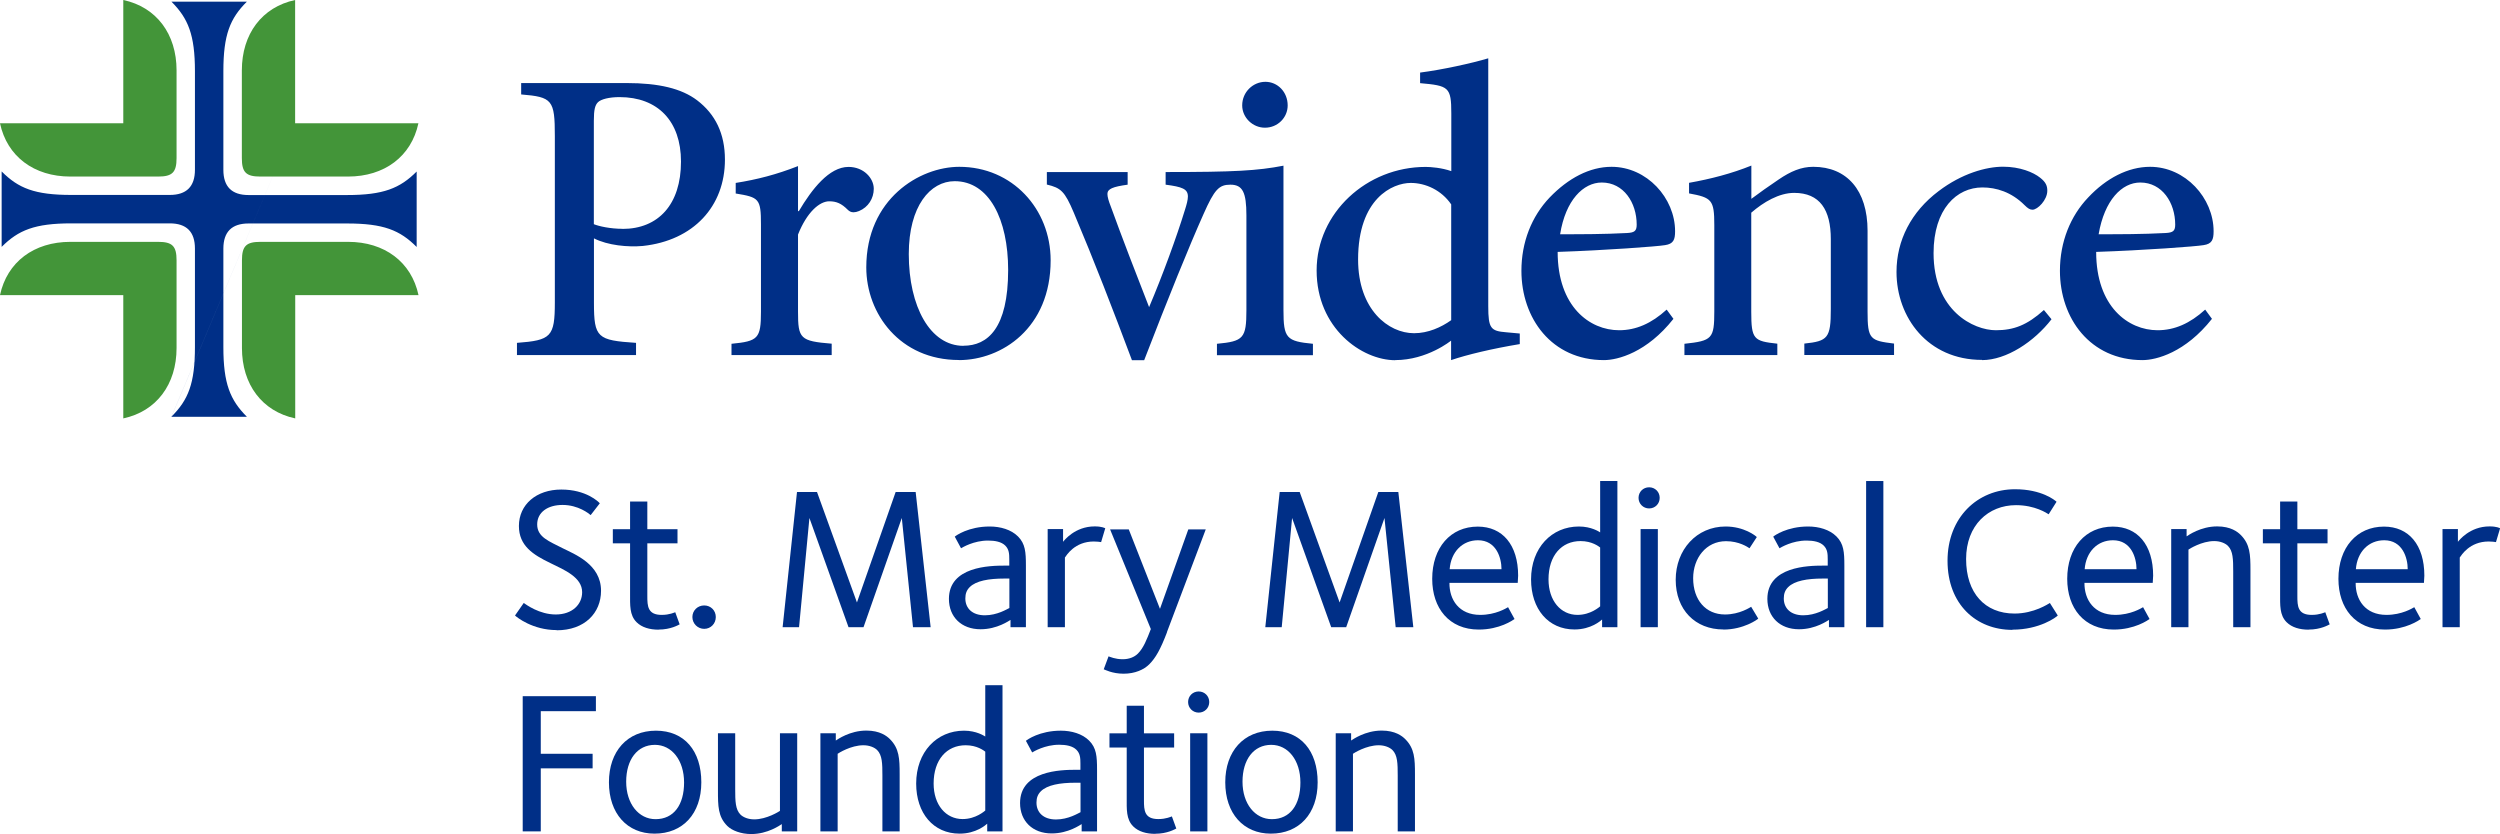 <svg xmlns="http://www.w3.org/2000/svg" id="_1" data-name="1" viewBox="0 0 243.54 81.25"><defs><style>      .cls-1 {        fill: #002f87;      }      .cls-2 {        fill: #439539;      }    </style></defs><g><path id="Providence" class="cls-1" d="m101.99,17.98c1.35.33,1.72.62,2.62,2.75,2.01,4.76,3.81,9.43,5.66,14.36h1.19c2.34-6.07,4.39-11.12,5.78-14.23,1.07-2.42,1.52-2.87,2.62-2.87,1.19,0,1.56.74,1.56,2.99v9.23c0,2.75-.29,3.04-2.87,3.28v1.11h9.35v-1.11c-2.58-.25-2.87-.53-2.87-3.28v-14.07c-2.54.49-4.76.62-11.48.62v1.23c1.6.21,2.17.41,2.17,1.15,0,.33-.12.78-.29,1.31-.82,2.67-2.17,6.36-3.49,9.47-1.11-2.83-2.71-6.97-3.73-9.8-.21-.53-.33-.94-.33-1.23,0-.49.53-.7,1.97-.9v-1.23h-7.87v1.23Zm102.45,4.84c.57-3.32,2.26-5.04,4.06-5.04,2.13,0,3.4,1.97,3.4,4.1,0,.62-.21.78-.94.82-2.26.12-4.39.12-6.52.12Zm4.27,12.26c1.35,0,4.18-.74,6.77-4.02l-.66-.9c-1.48,1.35-2.99,2.01-4.63,2.01-2.87,0-5.99-2.3-5.99-7.63,4.72-.16,9.72-.53,10.46-.66.82-.12.98-.53.98-1.35,0-3.24-2.75-6.28-6.19-6.28-2.13,0-4.27,1.11-6.03,2.99-1.72,1.8-2.75,4.31-2.75,7.14,0,4.63,2.95,8.7,8.04,8.7Zm-15.63,0c2.38,0,5.09-1.8,6.77-3.98l-.74-.9c-1.64,1.48-2.95,1.97-4.68,1.97-2.17,0-6.07-1.89-6.07-7.51,0-4.31,2.26-6.4,4.76-6.4,1.35,0,2.83.45,4.1,1.72.33.33.53.45.78.45.49,0,1.44-.94,1.44-1.85,0-.45-.12-.82-.7-1.27-.66-.53-1.97-1.07-3.61-1.07s-4.02.66-6.28,2.38c-2.67,2.01-4.1,4.8-4.1,7.87,0,4.43,3.04,8.57,8.33,8.57Zm-29-.49h9.06v-1.11c-2.3-.25-2.54-.41-2.54-3.12v-9.64c1.19-1.03,2.71-1.93,4.18-1.93,2.5,0,3.57,1.64,3.57,4.51v6.81c0,2.83-.29,3.12-2.58,3.36v1.11h8.74v-1.11c-2.34-.29-2.58-.41-2.58-3.12v-7.87c0-3.94-2.01-6.23-5.29-6.23-1.19,0-2.21.45-3.36,1.23-1.03.7-1.85,1.27-2.67,1.89v-3.24c-1.93.78-3.98,1.31-6.07,1.68v1.03c2.21.41,2.46.62,2.46,3.08v8.41c0,2.67-.21,2.87-2.91,3.16v1.11Zm-12.1-11.77c.53-3.32,2.26-5.04,4.06-5.04,2.13,0,3.4,1.97,3.4,4.1,0,.62-.21.78-.94.82-2.26.12-4.39.12-6.52.12Zm4.27,12.26c1.35,0,4.18-.74,6.77-4.02l-.66-.9c-1.48,1.35-2.99,2.01-4.63,2.01-2.87,0-5.99-2.3-5.99-7.63,4.72-.16,9.72-.53,10.46-.66.82-.12.98-.53.98-1.35,0-3.24-2.75-6.28-6.19-6.28-2.13,0-4.22,1.11-6.03,2.99-1.76,1.85-2.75,4.35-2.75,7.14,0,4.63,2.95,8.7,8.04,8.7Zm-33.02-22.64c1.23,0,2.21-.98,2.21-2.17,0-1.31-.98-2.3-2.17-2.3s-2.26.98-2.26,2.3c0,1.19,1.03,2.17,2.21,2.17Zm14.52,20.02c-2.5,0-5.45-2.3-5.45-7.18,0-5.95,3.36-7.46,5.13-7.46,1.44,0,2.99.7,3.94,2.09v11.28c-.98.7-2.26,1.27-3.61,1.27Zm-43.89,1.23c-3.24,0-5.33-3.81-5.33-8.94,0-4.68,2.09-7.1,4.47-7.1,3.36,0,5.21,3.73,5.21,8.65,0,5.7-2.01,7.38-4.35,7.38Zm-.45,1.39c4.18,0,8.94-3.12,8.94-9.72,0-5-3.73-9.11-8.9-9.11-3.86,0-9.06,3.12-9.06,9.8,0,4.51,3.28,9.02,9.02,9.02Zm-22.15-.49h9.76v-1.11c-3.08-.25-3.28-.49-3.28-3.12v-7.51c.86-2.17,2.09-3.24,3.04-3.24.7,0,1.19.21,1.8.82.16.16.33.25.57.25.16,0,.33-.04.53-.12.9-.37,1.44-1.23,1.44-2.17,0-1.03-.98-2.13-2.46-2.13-1.89,0-3.57,2.17-4.84,4.31h-.08v-4.39c-2.09.82-3.98,1.31-6.07,1.64v1.03c2.26.37,2.46.49,2.46,2.99v8.53c0,2.62-.29,2.87-2.87,3.12v1.11Zm-10.62-12.3c-1.19,0-2.3-.25-2.79-.45v-10.09c0-1.07.12-1.52.41-1.8s1.07-.49,2.09-.49c3.73,0,5.99,2.34,5.99,6.28,0,4.18-2.21,6.56-5.7,6.56Zm-10.29,12.3h11.61v-1.19c-3.77-.25-4.1-.49-4.1-3.9,0,0,0-5.98,0-6.28,1.35.69,3.31.87,4.76.74,4.94-.53,8-3.86,8-8.41,0-2.54-.94-4.43-2.71-5.78-1.52-1.15-3.73-1.68-6.89-1.68h-10.25v1.11c3.04.25,3.28.53,3.28,4.06v16.2c0,3.36-.37,3.69-3.69,3.94v1.19Zm85.56.49c3.14,0,5.45-1.9,5.45-1.9v1.9c1.56-.53,3.98-1.11,6.69-1.56v-1.03l-1.31-.12c-1.52-.12-1.76-.37-1.76-2.54V5.68c-1.64.49-4.47,1.11-6.64,1.39v1.03c2.79.25,3.04.37,3.04,2.95v5.62c-.94-.33-2.01-.41-2.5-.41-5.74,0-10.62,4.47-10.62,10.09s4.39,8.74,7.67,8.74Z"></path><g id="Symbol"><path class="cls-1" d="m28.75,12.01-12.05,28.59h7.35c-1.63-1.63-2.29-3.23-2.29-6.78v-9.6c0-1.63.82-2.45,2.45-2.45h9.6c3.55,0,5.15.65,6.78,2.29v-7.35c-1.63,1.63-3.23,2.29-6.78,2.29h-9.6c-1.63,0-2.45-.82-2.45-2.45V6.94c0-3.55.65-5.15,2.29-6.78h-7.35c1.63,1.63,2.29,3.23,2.29,6.78v9.6c0,1.63-.82,2.45-2.45,2.45H6.94c-3.55,0-5.15-.65-6.78-2.29v7.35c1.63-1.63,3.23-2.29,6.78-2.29h9.6c1.63,0,2.45.82,2.45,2.45v9.6c0,3.55-.65,5.15-2.29,6.78Z"></path><path class="cls-2" d="m23.57,33.9v-8.54c0-1.39.41-1.8,1.8-1.8h8.54c3.55,0,6.17,1.96,6.86,5.19h-12.01v12.01c-3.23-.69-5.19-3.31-5.19-6.86ZM6.86,17.2h8.54c1.39,0,1.8-.41,1.8-1.8V6.86c0-3.55-1.96-6.17-5.19-6.86v12.01H0c.69,3.23,3.31,5.19,6.86,5.19Zm33.9-5.19h-12.01V0c-3.23.69-5.19,3.31-5.19,6.86v8.54c0,1.39.41,1.8,1.8,1.8h8.54c3.55,0,6.17-1.96,6.86-5.19Zm-28.75,28.75c3.23-.69,5.19-3.31,5.19-6.86v-8.54c0-1.39-.41-1.8-1.8-1.8H6.86c-3.55,0-6.17,1.96-6.86,5.19h12.01v12.01Z"></path></g></g><g><path class="cls-1" d="m54.22,61.38c-2.33,0-3.89-1.26-4.05-1.42l.85-1.22c.24.16,1.52,1.12,3.12,1.12s2.57-.97,2.57-2.17c0-1.44-1.68-2.15-3.1-2.84-1.68-.81-3.06-1.68-3.06-3.61,0-2.09,1.7-3.55,4.13-3.55s3.63,1.2,3.75,1.34l-.89,1.15c-.16-.14-1.2-.99-2.74-.99-1.44,0-2.47.71-2.47,1.9,0,1.24,1.17,1.64,2.47,2.31,1.17.59,3.75,1.56,3.75,4.15,0,2.17-1.6,3.85-4.32,3.85Z"></path><path class="cls-1" d="m64.16,61.34c-.87,0-1.64-.22-2.15-.73-.69-.69-.63-1.66-.63-2.8v-4.88h-1.68v-1.38h1.68v-2.69h1.68v2.69h2.94v1.38h-2.94v5.15c0,.97.04,1.82,1.4,1.82.77,0,1.24-.24,1.32-.26l.43,1.18c-.12.06-.87.51-2.05.51Z"></path><path class="cls-1" d="m68.6,61.26c-.63,0-1.15-.51-1.15-1.15s.51-1.13,1.15-1.13,1.13.49,1.13,1.13-.49,1.15-1.13,1.15Z"></path><path class="cls-1" d="m88.94,61.1l-1.09-10.64-3.73,10.64h-1.46l-3.81-10.64-1.01,10.64h-1.6l1.4-13.17h1.95l3.89,10.76,3.77-10.76h1.95l1.46,13.17h-1.74Z"></path><path class="cls-1" d="m98.44,61.1v-.71c-.12.06-1.28.91-2.92.91-1.86,0-3.08-1.2-3.08-2.96,0-3.16,3.97-3.24,5.45-3.24h.43v-.61c0-.53-.02-.97-.39-1.34s-.99-.49-1.68-.49c-1.4,0-2.49.67-2.63.75l-.61-1.13c.1-.1,1.34-.99,3.4-.99,1.05,0,2.09.3,2.76.97.71.71.77,1.52.77,2.84v6h-1.5Zm-.12-4.74h-.49c-1.52,0-2.74.22-3.36.83-.3.3-.43.63-.43,1.11,0,.97.69,1.64,1.9,1.64s2.17-.61,2.39-.71v-2.86Z"></path><path class="cls-1" d="m107.27,52.81c-.12-.02-.41-.06-.71-.06-1.88,0-2.67,1.36-2.82,1.56v6.79h-1.68v-9.56h1.5v1.24c.1-.12,1.15-1.5,3.08-1.5.71,0,.97.16,1.03.18l-.4,1.34Z"></path><path class="cls-1" d="m113.69,61.58c-.65,1.7-1.11,2.51-1.74,3.14-.51.51-1.38.91-2.49.91s-1.84-.4-1.94-.43l.47-1.26c.14.04.63.28,1.38.28.61,0,1.13-.2,1.48-.55.55-.55.87-1.38,1.26-2.39l-3.97-9.71h1.82l3.04,7.74,2.76-7.74h1.7l-3.79,10.03Z"></path><path class="cls-1" d="m135.96,61.1l-1.09-10.64-3.73,10.64h-1.46l-3.81-10.64-1.01,10.64h-1.6l1.4-13.17h1.95l3.89,10.76,3.77-10.76h1.95l1.46,13.17h-1.74Z"></path><path class="cls-1" d="m147.85,56.78h-6.65c-.02,1.64.93,3.12,3,3.12,1.5,0,2.53-.65,2.71-.75l.63,1.15c-.16.12-1.46,1.03-3.48,1.03-2.9,0-4.54-2.09-4.54-4.94,0-3.04,1.78-5.09,4.44-5.09,2.41,0,3.93,1.78,3.93,4.78,0,.2-.04.53-.04.71Zm-3.87-4.15c-1.5,0-2.63,1.11-2.76,2.82h5.05c0-1.11-.51-2.82-2.29-2.82Z"></path><path class="cls-1" d="m156.07,61.1v-.75c-.14.12-1.07.97-2.69.97-2.55,0-4.23-1.99-4.23-4.88,0-3.08,2.01-5.15,4.66-5.15,1.22,0,1.97.51,2.07.57v-5h1.68v14.24h-1.5Zm-.18-7.76c-.16-.12-.81-.63-1.92-.63-1.84,0-3.12,1.4-3.12,3.73,0,2.09,1.2,3.46,2.82,3.46,1.3,0,2.15-.79,2.21-.83v-5.73Z"></path><path class="cls-1" d="m160.65,49.53c-.57,0-1.03-.45-1.03-1.03s.45-1.03,1.03-1.03,1.03.45,1.03,1.03-.45,1.03-1.03,1.03Zm-.83,11.57v-9.56h1.68v9.56h-1.68Z"></path><path class="cls-1" d="m167.88,61.32c-2.74,0-4.64-1.92-4.64-4.84s2.03-5.19,4.86-5.19c1.8,0,2.94.91,3.04,1.03l-.71,1.09c-.18-.12-1.01-.69-2.29-.69-1.95,0-3.2,1.66-3.2,3.61,0,2.11,1.22,3.53,3.1,3.53,1.44,0,2.47-.71,2.55-.75l.69,1.15c-.06.08-1.42,1.07-3.4,1.07Z"></path><path class="cls-1" d="m178.17,61.1v-.71c-.12.06-1.28.91-2.92.91-1.86,0-3.08-1.2-3.08-2.96,0-3.16,3.97-3.24,5.45-3.24h.43v-.61c0-.53-.02-.97-.39-1.34s-.99-.49-1.68-.49c-1.4,0-2.49.67-2.63.75l-.61-1.13c.1-.1,1.34-.99,3.4-.99,1.05,0,2.09.3,2.76.97.71.71.77,1.52.77,2.84v6h-1.5Zm-.12-4.74h-.49c-1.52,0-2.74.22-3.36.83-.3.3-.43.63-.43,1.11,0,.97.69,1.64,1.9,1.64s2.17-.61,2.39-.71v-2.86Z"></path><path class="cls-1" d="m181.79,61.1v-14.24h1.68v14.24h-1.68Z"></path><path class="cls-1" d="m196.04,61.36c-3.53,0-6.32-2.49-6.32-6.73s2.94-6.97,6.57-6.97c2.61,0,3.89,1.07,4.05,1.22l-.77,1.22c-.16-.1-1.32-.89-3.18-.89-2.69,0-4.86,1.95-4.86,5.25s1.82,5.31,4.72,5.31c1.9,0,3.3-.95,3.44-1.03l.77,1.22c-.14.16-1.76,1.38-4.42,1.38Z"></path><path class="cls-1" d="m209.71,56.78h-6.65c-.02,1.64.93,3.12,3,3.12,1.5,0,2.53-.65,2.71-.75l.63,1.15c-.16.12-1.46,1.03-3.48,1.03-2.9,0-4.54-2.09-4.54-4.94,0-3.04,1.78-5.09,4.44-5.09,2.41,0,3.93,1.78,3.93,4.78,0,.2-.04.53-.04.71Zm-3.87-4.15c-1.5,0-2.63,1.11-2.76,2.82h5.05c0-1.11-.51-2.82-2.29-2.82Z"></path><path class="cls-1" d="m217.55,61.1v-5.43c0-1.2-.02-1.99-.51-2.49-.26-.26-.75-.47-1.34-.47-1.22,0-2.43.77-2.51.83v7.56h-1.68v-9.56h1.5v.71c.16-.1,1.36-.97,2.98-.97,1.32,0,1.99.53,2.29.83.91.91.95,1.9.95,3.44v5.55h-1.68Z"></path><path class="cls-1" d="m224.9,61.34c-.87,0-1.64-.22-2.15-.73-.69-.69-.63-1.66-.63-2.8v-4.88h-1.68v-1.38h1.68v-2.69h1.68v2.69h2.94v1.38h-2.94v5.15c0,.97.04,1.82,1.4,1.82.77,0,1.24-.24,1.32-.26l.43,1.18c-.12.06-.87.51-2.05.51Z"></path><path class="cls-1" d="m236.13,56.78h-6.65c-.02,1.64.93,3.12,3,3.12,1.5,0,2.53-.65,2.71-.75l.63,1.15c-.16.12-1.46,1.03-3.48,1.03-2.9,0-4.54-2.09-4.54-4.94,0-3.04,1.78-5.09,4.44-5.09,2.41,0,3.93,1.78,3.93,4.78,0,.2-.04.53-.04.71Zm-3.87-4.15c-1.5,0-2.63,1.11-2.76,2.82h5.05c0-1.11-.51-2.82-2.29-2.82Z"></path><path class="cls-1" d="m243.15,52.81c-.12-.02-.41-.06-.71-.06-1.88,0-2.67,1.36-2.82,1.56v6.79h-1.68v-9.56h1.5v1.24c.1-.12,1.15-1.5,3.08-1.5.71,0,.97.16,1.03.18l-.4,1.34Z"></path></g><g><path class="cls-1" d="m52.68,69.28v4.15h5.05v1.42h-5.05v6.14h-1.76v-13.17h7.13v1.46h-5.37Z"></path><path class="cls-1" d="m63.76,81.21c-2.67,0-4.44-1.97-4.44-5s1.8-5.03,4.58-5.03,4.42,1.97,4.42,5.03-1.8,5-4.56,5Zm.04-8.65c-1.72,0-2.8,1.44-2.8,3.59s1.22,3.65,2.86,3.65c1.78,0,2.78-1.4,2.78-3.57s-1.2-3.67-2.84-3.67Z"></path><path class="cls-1" d="m76.16,80.99v-.71c-.16.1-1.36.97-2.98.97-.99,0-1.88-.34-2.33-.79-.91-.91-.91-1.94-.91-3.48v-5.55h1.68v5.43c0,1.2.02,1.99.51,2.49.26.26.75.47,1.34.47,1.22,0,2.43-.77,2.51-.83v-7.56h1.68v9.56h-1.5Z"></path><path class="cls-1" d="m85.96,80.99v-5.43c0-1.2-.02-1.99-.51-2.49-.26-.26-.75-.47-1.34-.47-1.22,0-2.43.77-2.51.83v7.56h-1.68v-9.56h1.5v.71c.16-.1,1.36-.97,2.98-.97,1.32,0,1.99.53,2.29.83.91.91.95,1.9.95,3.44v5.55h-1.68Z"></path><path class="cls-1" d="m96.17,80.99v-.75c-.14.12-1.07.97-2.69.97-2.55,0-4.23-1.99-4.23-4.88,0-3.08,2.01-5.15,4.66-5.15,1.22,0,1.97.51,2.07.57v-5h1.68v14.24h-1.5Zm-.18-7.76c-.16-.12-.81-.63-1.92-.63-1.84,0-3.12,1.4-3.12,3.73,0,2.09,1.2,3.46,2.82,3.46,1.3,0,2.15-.79,2.21-.83v-5.73Z"></path><path class="cls-1" d="m105.37,80.99v-.71c-.12.06-1.28.91-2.92.91-1.86,0-3.08-1.2-3.08-2.96,0-3.16,3.97-3.24,5.45-3.24h.43v-.61c0-.53-.02-.97-.39-1.34s-.99-.49-1.68-.49c-1.4,0-2.49.67-2.63.75l-.61-1.13c.1-.1,1.34-.99,3.4-.99,1.05,0,2.09.3,2.76.97.71.71.77,1.52.77,2.84v6h-1.5Zm-.12-4.74h-.49c-1.52,0-2.74.22-3.36.83-.3.3-.43.63-.43,1.11,0,.97.69,1.64,1.9,1.64s2.17-.61,2.39-.71v-2.86Z"></path><path class="cls-1" d="m112.54,81.23c-.87,0-1.64-.22-2.15-.73-.69-.69-.63-1.66-.63-2.8v-4.88h-1.68v-1.38h1.68v-2.69h1.68v2.69h2.94v1.38h-2.94v5.15c0,.97.04,1.82,1.4,1.82.77,0,1.24-.24,1.32-.26l.43,1.18c-.12.06-.87.51-2.05.51Z"></path><path class="cls-1" d="m116.77,69.42c-.57,0-1.03-.45-1.03-1.03s.45-1.03,1.03-1.03,1.03.45,1.03,1.03-.45,1.03-1.03,1.03Zm-.83,11.57v-9.56h1.68v9.56h-1.68Z"></path><path class="cls-1" d="m123.8,81.21c-2.67,0-4.44-1.97-4.44-5s1.8-5.03,4.58-5.03,4.42,1.97,4.42,5.03-1.8,5-4.56,5Zm.04-8.65c-1.72,0-2.8,1.44-2.8,3.59s1.22,3.65,2.86,3.65c1.78,0,2.78-1.4,2.78-3.57s-1.2-3.67-2.84-3.67Z"></path><path class="cls-1" d="m136.16,80.99v-5.43c0-1.2-.02-1.99-.51-2.49-.26-.26-.75-.47-1.34-.47-1.22,0-2.43.77-2.51.83v7.56h-1.68v-9.56h1.5v.71c.16-.1,1.36-.97,2.98-.97,1.32,0,1.99.53,2.29.83.91.91.95,1.9.95,3.44v5.55h-1.68Z"></path></g></svg>